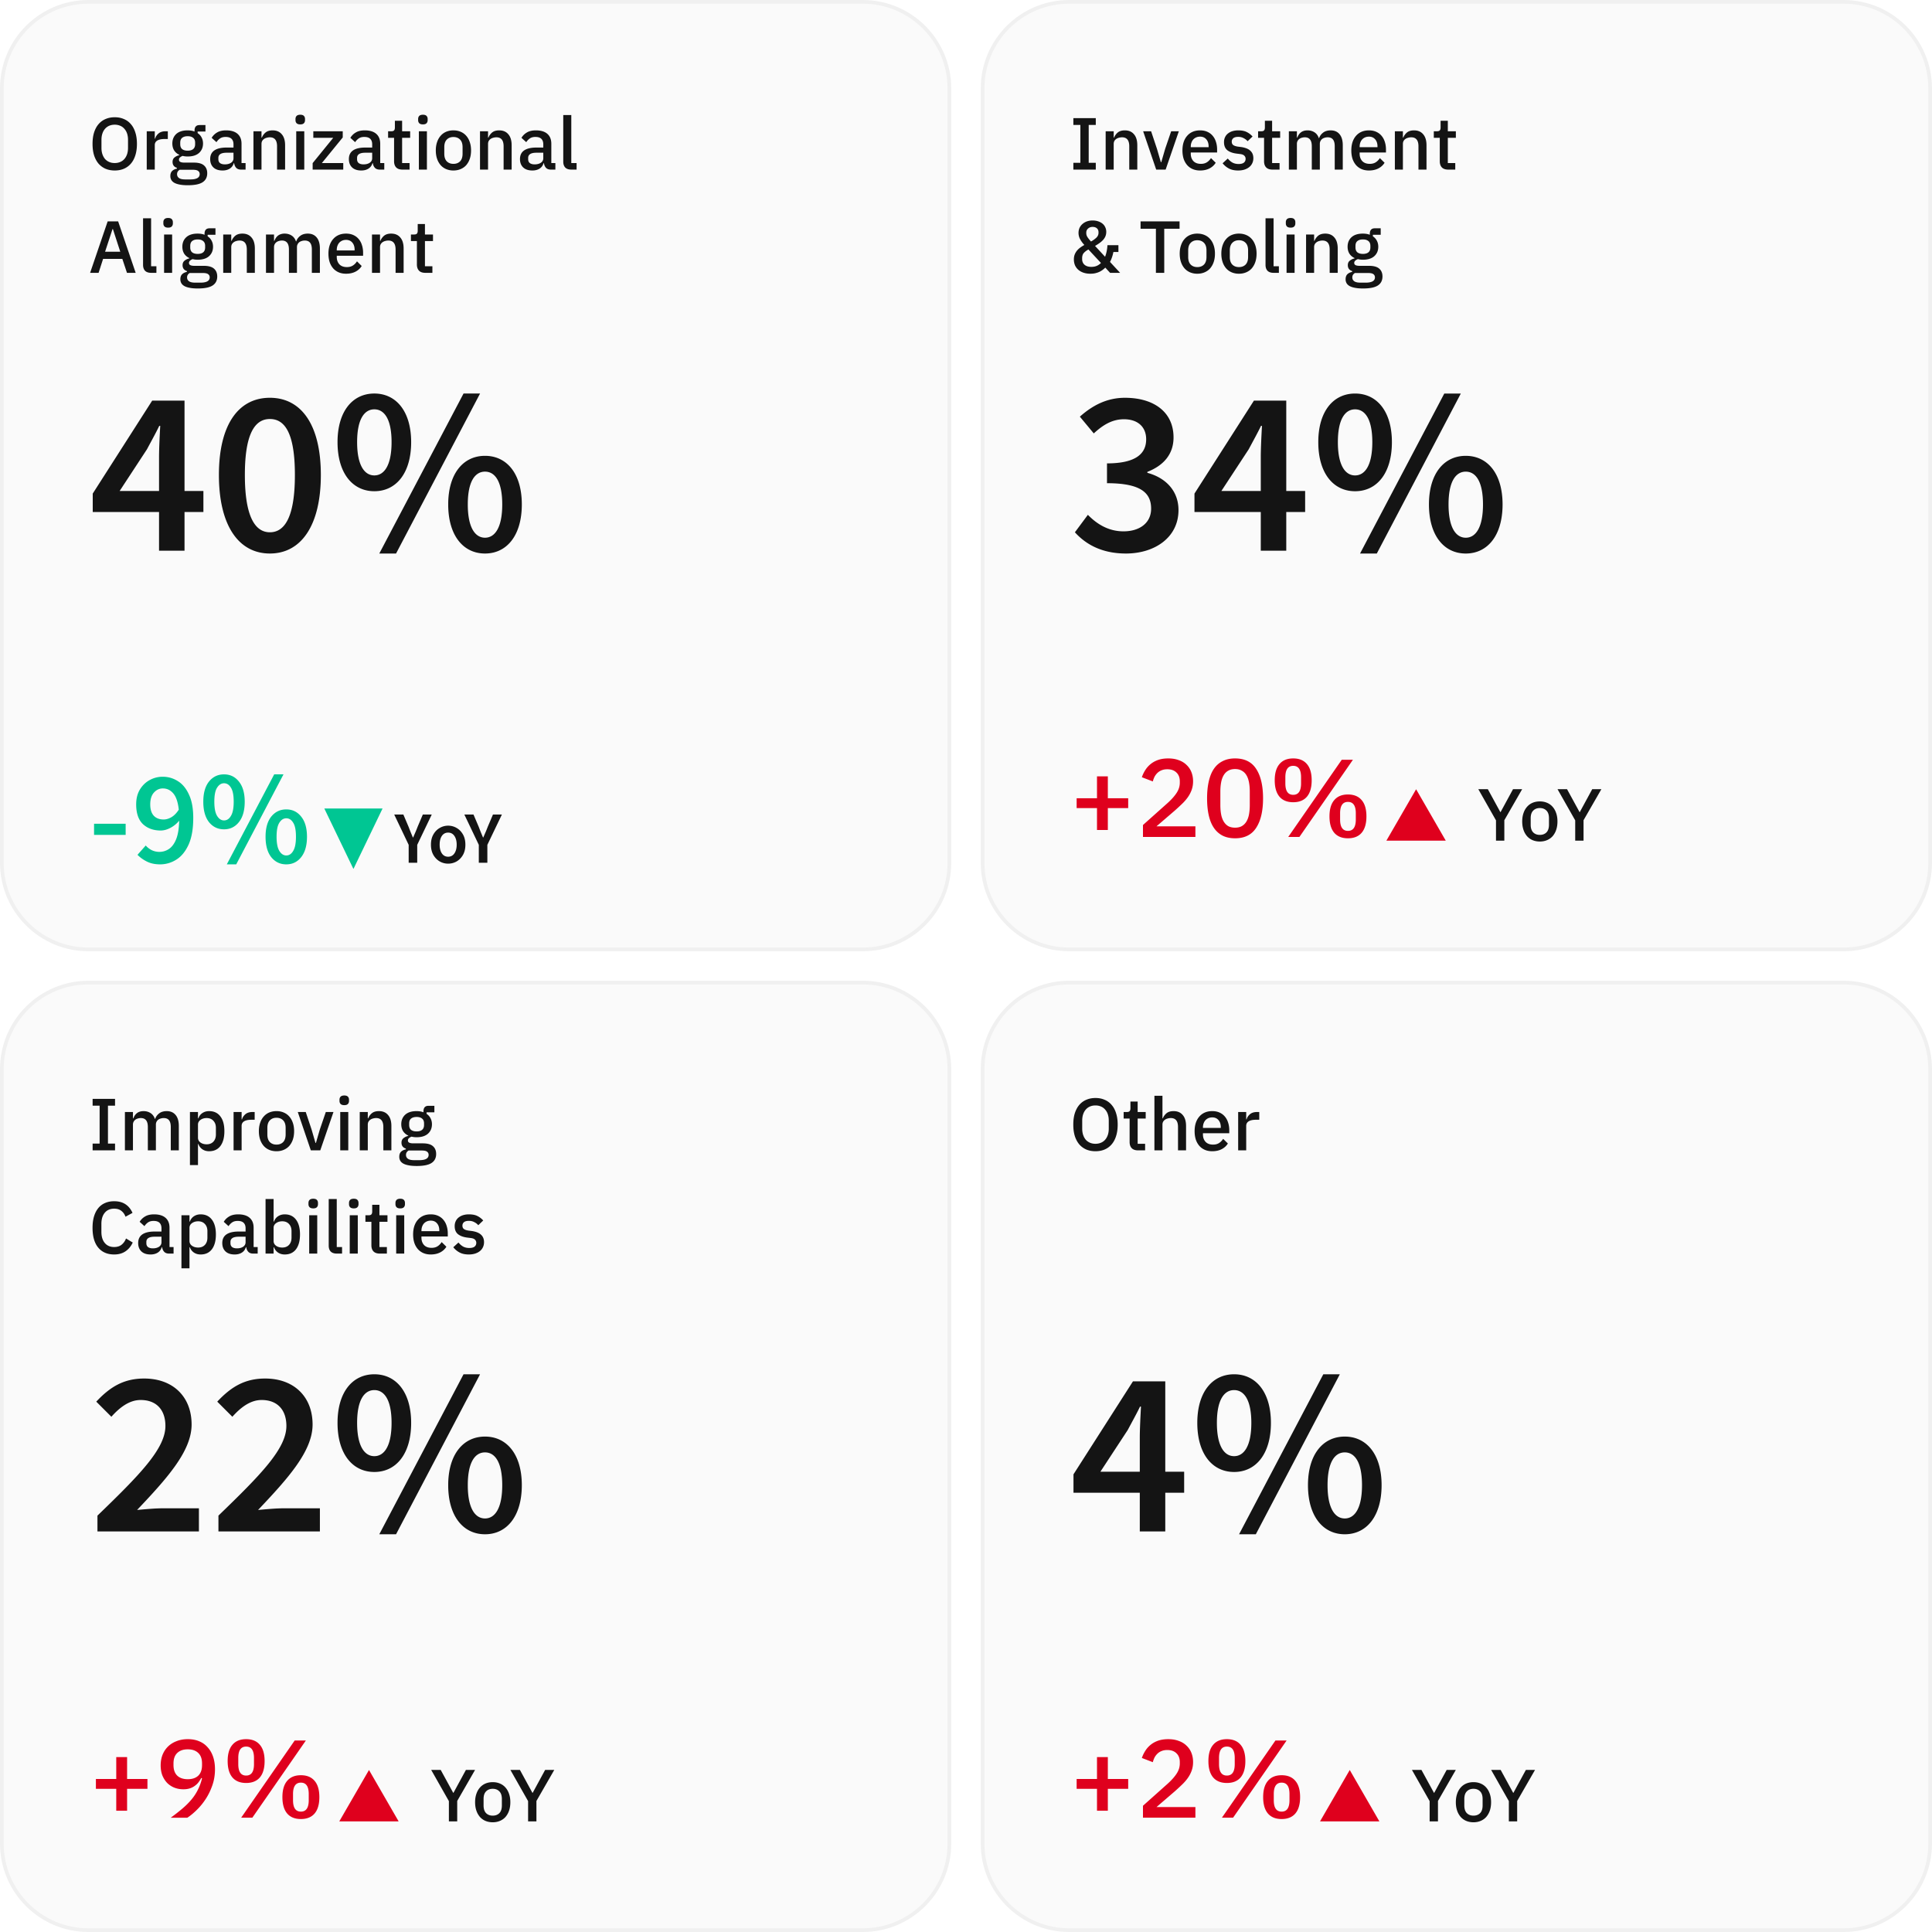 <svg xmlns="http://www.w3.org/2000/svg" width="524" height="524" fill="none"><path fill="#000" fill-opacity=".02" d="M0 24C0 10.745 10.745 0 24 0h210c13.255 0 24 10.745 24 24v210c0 13.255-10.745 24-24 24H24c-13.255 0-24-10.745-24-24z"/><path stroke="#000" stroke-opacity=".04" d="M24 .5h210c12.979 0 23.5 10.521 23.5 23.5v210c0 12.979-10.521 23.5-23.5 23.5H24C11.021 257.5.5 246.979.5 234V24C.5 11.021 11.021.5 24 .5Z"/><path fill="#000" fill-opacity=".92" d="M31.12 46.24q-1.36 0-2.48-.46a5.4 5.4 0 0 1-1.9-1.38q-.78-.92-1.22-2.26-.42-1.36-.42-3.12t.42-3.1q.44-1.36 1.22-2.26a5.1 5.1 0 0 1 1.9-1.38q1.12-.48 2.48-.48t2.46.48q1.12.46 1.9 1.38.8.9 1.22 2.26.44 1.34.44 3.1t-.44 3.12q-.42 1.34-1.22 2.26-.78.9-1.9 1.38-1.1.46-2.46.46m0-2.02q.8 0 1.46-.28a3.04 3.04 0 0 0 1.14-.8q.48-.54.74-1.3t.26-1.72v-2.2q0-.96-.26-1.72a3.55 3.55 0 0 0-.74-1.28 2.95 2.95 0 0 0-1.14-.82 3.7 3.7 0 0 0-1.46-.28q-.82 0-1.48.28t-1.14.82a3.7 3.7 0 0 0-.72 1.28q-.26.76-.26 1.72v2.2q0 .96.26 1.72t.72 1.3q.48.52 1.14.8t1.48.28M39.798 46V35.6h2.18v2h.1q.22-.8.92-1.4t1.94-.6h.58v2.1h-.86q-1.3 0-2 .42-.68.42-.68 1.24V46zm16.405.98q0 1.62-1.24 2.44t-4.04.82q-1.28 0-2.18-.18-.88-.16-1.46-.48-.56-.32-.82-.78a2.1 2.1 0 0 1-.26-1.06q0-.86.46-1.34.48-.48 1.32-.66v-.22q-1.18-.38-1.18-1.6 0-.8.54-1.22.54-.44 1.3-.62V42q-.92-.44-1.42-1.22-.48-.8-.48-1.86 0-1.6 1.06-2.58 1.08-.98 3.08-.98 1.1 0 1.88.32v-.28q0-.7.32-1.08.34-.4 1.04-.4h1.6v1.76h-2.12v.42q.7.46 1.08 1.2.38.72.38 1.62 0 1.58-1.08 2.56-1.08.96-3.08.96-.76 0-1.36-.16-.4.14-.7.4-.3.24-.3.64 0 .42.38.6.381.18 1.08.18h2.56q1.92 0 2.78.78.86.76.86 2.1m-2.04.24q0-.54-.42-.86-.4-.32-1.48-.32h-3.52q-.72.42-.72 1.2 0 .64.5 1.02.52.4 1.74.4h1.36q2.54 0 2.54-1.44m-3.26-6.36q.96 0 1.48-.42.54-.44.54-1.34v-.4q0-.9-.54-1.32-.52-.44-1.48-.44t-1.5.44q-.52.42-.52 1.32v.4q0 .9.52 1.34.54.42 1.5.42M65.387 46q-.86 0-1.32-.48-.46-.5-.56-1.26h-.1q-.3.98-1.1 1.48t-1.94.5q-1.62 0-2.5-.84-.86-.84-.86-2.26 0-1.56 1.12-2.34 1.14-.78 3.32-.78h1.88v-.88q0-.96-.52-1.48t-1.62-.52q-.92 0-1.5.4a3.6 3.6 0 0 0-.98 1.02l-1.3-1.18a4.1 4.1 0 0 1 1.46-1.44q.94-.58 2.46-.58 2.02 0 3.1.94t1.08 2.7v5.22h1.1V46zm-4.4-1.42q1.02 0 1.68-.44.66-.46.66-1.22v-1.5h-1.84q-2.26 0-2.26 1.4v.36q0 .7.46 1.06.48.34 1.3.34M68.744 46V35.6h2.18v1.72h.1a3.47 3.47 0 0 1 1.02-1.4q.7-.56 1.9-.56 1.6 0 2.48 1.06.9 1.04.9 2.98V46h-2.18v-6.32q0-2.44-1.96-2.44-.42 0-.84.12a2.2 2.2 0 0 0-.72.32 1.74 1.74 0 0 0-.52.56q-.18.34-.18.8V46zm12.701-12.26q-.68 0-1-.32-.3-.32-.3-.82v-.34q0-.5.3-.82.32-.32 1-.32t.98.32.3.82v.34q0 .5-.3.82t-.98.32m-1.1 1.86h2.18V46h-2.18zM84.798 46v-1.76l5.58-6.86h-5.4V35.6h7.98v1.68l-5.66 6.94h5.8V46zm18.206 0q-.86 0-1.32-.48-.46-.5-.56-1.26h-.1q-.3.98-1.1 1.48t-1.94.5q-1.62 0-2.5-.84-.86-.84-.86-2.26 0-1.56 1.12-2.34 1.14-.78 3.32-.78h1.88v-.88q0-.96-.52-1.48-.519-.52-1.62-.52-.92 0-1.5.4a3.6 3.6 0 0 0-.98 1.02l-1.3-1.18a4.1 4.1 0 0 1 1.46-1.44q.94-.58 2.46-.58 2.02 0 3.1.94t1.08 2.7v5.22h1.1V46zm-4.4-1.42q1.02 0 1.68-.44.66-.46.66-1.22v-1.5h-1.84q-2.26 0-2.26 1.4v.36q0 .7.46 1.06.48.34 1.3.34M109.182 46q-1.14 0-1.72-.58-.58-.6-.58-1.68v-6.36h-1.62V35.6h.88q.54 0 .74-.24.22-.24.22-.78v-1.82h1.96v2.84h2.18v1.78h-2.18v6.84h2.02V46zm5.525-12.26q-.68 0-1-.32-.3-.32-.3-.82v-.34q0-.5.3-.82.32-.32 1-.32t.98.32.3.82v.34q0 .5-.3.82t-.98.32m-1.1 1.86h2.18V46h-2.18zm9.373 10.64a5 5 0 0 1-1.98-.38 4.2 4.2 0 0 1-1.5-1.08 5.2 5.2 0 0 1-.96-1.72q-.34-1.02-.34-2.26t.34-2.24q.34-1.02.96-1.72a4.1 4.1 0 0 1 1.5-1.1 5 5 0 0 1 1.98-.38q1.08 0 1.96.38.9.38 1.52 1.1.62.7.96 1.72.34 1 .34 2.24t-.34 2.26a5.2 5.2 0 0 1-.96 1.72q-.62.7-1.52 1.08-.88.38-1.96.38m0-1.8q1.12 0 1.8-.68.68-.7.68-2.08v-1.76q0-1.38-.68-2.06-.68-.7-1.8-.7t-1.8.7q-.68.68-.68 2.06v1.76q0 1.38.68 2.08.68.68 1.8.68m7.209 1.56V35.6h2.18v1.72h.1a3.5 3.5 0 0 1 1.02-1.4q.7-.56 1.9-.56 1.6 0 2.48 1.06.9 1.04.9 2.98V46h-2.18v-6.32q0-2.44-1.96-2.44-.42 0-.84.12a2.2 2.2 0 0 0-.72.32 1.74 1.74 0 0 0-.52.56q-.18.34-.18.8V46zm19.221 0q-.86 0-1.32-.48-.46-.5-.56-1.26h-.1q-.3.98-1.1 1.48t-1.94.5q-1.62 0-2.5-.84-.86-.84-.86-2.26 0-1.56 1.12-2.34 1.14-.78 3.32-.78h1.88v-.88q0-.96-.52-1.48-.519-.52-1.62-.52-.92 0-1.5.4a3.6 3.6 0 0 0-.98 1.02l-1.3-1.18a4.1 4.1 0 0 1 1.46-1.44q.94-.58 2.46-.58 2.02 0 3.1.94t1.08 2.7v5.22h1.1V46zm-4.4-1.42q1.02 0 1.68-.44.66-.46.66-1.22v-1.5h-1.84q-2.26 0-2.26 1.4v.36q0 .7.46 1.06.48.34 1.3.34m9.977 1.42q-1.12 0-1.68-.56-.54-.58-.54-1.6V31.2h2.18v13.02h1.44V46zM34.44 74l-1.26-3.78h-5.22L26.74 74h-2.3l4.76-13.96h2.84L36.8 74zm-3.82-11.88h-.1l-2.02 6.16h4.12zM41.022 74q-1.119 0-1.68-.56-.54-.58-.54-1.6V59.2h2.18v13.02h1.44V74zm4.583-12.26q-.68 0-1-.32-.3-.32-.3-.82v-.34q0-.5.3-.82.32-.32 1-.32t.98.32.3.82v.34q0 .5-.3.82t-.98.32m-1.1 1.86h2.18V74h-2.18zm14.413 11.38q0 1.62-1.24 2.44t-4.04.82q-1.28 0-2.18-.18-.88-.16-1.46-.48-.56-.32-.82-.78a2.1 2.1 0 0 1-.26-1.06q0-.86.46-1.34.48-.48 1.32-.66v-.22q-1.18-.38-1.18-1.6 0-.8.54-1.22.54-.44 1.3-.62V70q-.92-.44-1.42-1.22-.48-.8-.48-1.86 0-1.6 1.06-2.58 1.08-.98 3.08-.98 1.1 0 1.88.32v-.28q0-.7.32-1.08.34-.4 1.04-.4h1.6v1.76h-2.12v.42a3.1 3.1 0 0 1 1.08 1.2q.38.72.38 1.62 0 1.58-1.08 2.56-1.08.96-3.08.96-.76 0-1.36-.16-.4.14-.7.4-.3.24-.3.64 0 .42.38.6.381.18 1.08.18h2.56q1.92 0 2.78.78.86.76.86 2.1m-2.04.24q0-.54-.42-.86-.4-.32-1.48-.32h-3.52q-.72.42-.72 1.2 0 .64.5 1.02.52.4 1.74.4h1.36q2.54 0 2.54-1.44m-3.26-6.36q.96 0 1.48-.42.54-.44.54-1.34v-.4q0-.9-.54-1.32-.52-.44-1.48-.44t-1.5.44q-.52.42-.52 1.32v.4q0 .9.52 1.34.54.42 1.5.42M60.54 74V63.6h2.18v1.72h.1a3.47 3.47 0 0 1 1.02-1.4q.7-.56 1.9-.56 1.6 0 2.48 1.06.9 1.04.9 2.98V74h-2.18v-6.32q0-2.44-1.96-2.44-.42 0-.84.12a2.2 2.2 0 0 0-.72.32 1.74 1.74 0 0 0-.52.56q-.18.34-.18.8V74zm11.602 0V63.6h2.18v1.72h.1q.16-.4.38-.76.24-.36.56-.62a2.3 2.3 0 0 1 .78-.42 3.2 3.2 0 0 1 1.06-.16q1.06 0 1.88.52t1.2 1.6h.06q.28-.88 1.08-1.5t2.06-.62q1.56 0 2.42 1.06.86 1.04.86 2.98V74h-2.18v-6.34q0-1.2-.46-1.8-.46-.62-1.46-.62-.42 0-.8.12-.38.1-.68.32a1.7 1.7 0 0 0-.46.56q-.18.34-.18.78V74h-2.18v-6.34q0-2.42-1.9-2.42-.4 0-.8.12-.38.1-.68.32t-.48.56-.18.78V74zm21.717.24q-1.12 0-2-.38a4.2 4.2 0 0 1-1.5-1.08 5.1 5.1 0 0 1-.96-1.72q-.32-1.02-.32-2.26t.32-2.24q.339-1.02.96-1.72.62-.72 1.5-1.1t2-.38q1.14 0 2 .4.88.4 1.46 1.12.58.7.86 1.64.3.94.3 2.02v.82h-7.14v.34q0 1.2.7 1.98.72.76 2.04.76.96 0 1.62-.42t1.12-1.14l1.28 1.26q-.58.96-1.68 1.54-1.1.56-2.56.56m0-9.18q-.56 0-1.04.2-.46.2-.8.56-.32.36-.5.86t-.18 1.1v.14h4.84v-.2q0-1.2-.62-1.92-.62-.74-1.7-.74m7.033 8.94V63.6h2.18v1.72h.1a3.5 3.5 0 0 1 1.02-1.4q.7-.56 1.9-.56 1.6 0 2.48 1.06.9 1.04.9 2.98V74h-2.18v-6.32q0-2.44-1.96-2.44-.42 0-.84.12a2.2 2.2 0 0 0-.72.32 1.74 1.74 0 0 0-.52.56q-.18.34-.18.8V74zm14.482 0q-1.14 0-1.72-.58-.58-.6-.58-1.68v-6.36h-1.62V63.6h.88q.54 0 .74-.24.22-.24.22-.78v-1.82h1.96v2.84h2.18v1.78h-2.18v6.84h2.02V74zM32.448 133.166h10.688v-9.216c0-2.368.192-6.08.32-8.448H43.2c-1.024 2.112-2.176 4.16-3.328 6.336zm10.688 16.192v-10.496H25.152v-4.992l16.128-25.216h8.768v24.512h5.12v5.696h-5.12v10.496zm30.06.768c-8.447 0-13.823-7.552-13.823-21.312s5.376-20.928 13.824-20.928c8.447 0 13.823 7.232 13.823 20.928 0 13.76-5.376 21.312-13.823 21.312m0-5.76c3.969 0 6.785-4.032 6.785-15.552s-2.816-15.168-6.784-15.168c-3.904 0-6.785 3.648-6.785 15.168s2.88 15.552 6.784 15.552m28.333-11.136c-5.888 0-9.984-4.864-9.984-13.312 0-8.384 4.096-13.184 9.984-13.184s9.984 4.8 9.984 13.184c0 8.448-4.096 13.312-9.984 13.312m0-4.288c2.688 0 4.672-2.752 4.672-9.024s-1.984-8.896-4.672-8.896-4.672 2.624-4.672 8.896 1.984 9.024 4.672 9.024m1.344 21.184 22.848-43.392h4.48l-22.784 43.392zm28.672 0c-5.888 0-9.984-4.864-9.984-13.312 0-8.384 4.096-13.184 9.984-13.184s9.984 4.8 9.984 13.184c0 8.448-4.096 13.312-9.984 13.312m0-4.288c2.688 0 4.672-2.752 4.672-9.024s-1.984-8.896-4.672-8.896-4.672 2.624-4.672 8.896 1.984 9.024 4.672 9.024"/><path fill="#00C693" d="M25.512 226.44v-3.024h8.568v3.024zm15.238-8.28q0 2.016.936 3.06.972 1.044 2.7 1.044 1.008 0 2.088-.612 1.116-.648 2.016-2.052-.324-3.024-1.476-4.392t-2.844-1.368q-1.404 0-2.412 1.116t-1.008 3.204m2.664 16.272q-2.052 0-3.564-.756t-2.556-1.836l2.232-2.52a5.3 5.3 0 0 0 1.62 1.26 4.8 4.8 0 0 0 2.052.468q1.44 0 2.628-.792t1.944-2.628q.756-1.872.828-5.04a7.7 7.7 0 0 1-2.376 1.944q-1.368.72-2.628.72-2.952 0-4.824-1.728-1.836-1.764-1.836-5.364 0-2.304.972-3.96 1.008-1.692 2.628-2.592a7.2 7.2 0 0 1 3.6-.936q2.232 0 4.104 1.188 1.908 1.188 3.024 3.672 1.152 2.448 1.152 6.3 0 4.428-1.26 7.236-1.26 2.772-3.312 4.068t-4.428 1.296m17.34-9.504q-2.483 0-4.067-1.944-1.548-1.98-1.548-5.544 0-3.528 1.548-5.472 1.584-1.944 4.068-1.944t4.032 1.944q1.584 1.944 1.584 5.472 0 3.564-1.584 5.544-1.548 1.944-4.032 1.944m0-2.412q1.153 0 1.873-1.224.756-1.224.756-3.852 0-2.664-.756-3.816-.72-1.188-1.872-1.188-1.116 0-1.872 1.188-.756 1.152-.756 3.816 0 2.628.756 3.852t1.872 1.224m.757 11.916 12.852-24.408h2.52l-12.816 24.408zm16.128 0q-2.484 0-4.068-1.944-1.548-1.98-1.548-5.544 0-3.528 1.548-5.472 1.584-1.944 4.068-1.944t4.032 1.944q1.584 1.944 1.584 5.472 0 3.564-1.584 5.544-1.548 1.944-4.032 1.944m0-2.412q1.152 0 1.872-1.224.756-1.224.756-3.852 0-2.664-.756-3.816-.72-1.188-1.872-1.188-1.116 0-1.872 1.188-.756 1.152-.756 3.816 0 2.628.756 3.852t1.872 1.224M103.74 219.28v.04L95.9 235.6h-.08l-7.84-16.28v-.04z"/><path fill="#000" fill-opacity=".92" d="M110.84 234v-4.86l-3.92-8.22h2.48l1.42 3.34q.28.74.56 1.44.28.68.6 1.44h.08q.32-.76.62-1.44.3-.7.58-1.44l1.42-3.34h2.42l-3.94 8.22V234zm10.703.24a4.55 4.55 0 0 1-2.28-.6q-1.06-.62-1.72-1.76-.66-1.16-.66-2.78 0-1.64.66-2.78.66-1.16 1.72-1.76a4.44 4.44 0 0 1 2.28-.62q1.24 0 2.3.62 1.06.6 1.72 1.76.66 1.14.66 2.78 0 1.62-.66 2.78-.66 1.14-1.72 1.76-1.06.6-2.3.6m0-1.88q1.08 0 1.7-.9t.62-2.36q0-1.48-.62-2.38t-1.7-.9-1.7.9q-.6.9-.6 2.38 0 1.46.6 2.36.62.9 1.7.9m8.32 1.64v-4.86l-3.92-8.22h2.48l1.42 3.34q.28.74.56 1.44.28.68.6 1.44h.08q.32-.76.62-1.44.3-.7.58-1.44l1.42-3.34h2.42l-3.94 8.22V234z"/><path fill="#000" fill-opacity=".02" d="M266 24c0-13.255 10.745-24 24-24h210c13.255 0 24 10.745 24 24v210c0 13.255-10.745 24-24 24H290c-13.255 0-24-10.745-24-24z"/><path stroke="#000" stroke-opacity=".04" d="M290 .5h210c12.979 0 23.5 10.521 23.5 23.5v210c0 12.979-10.521 23.5-23.5 23.5H290c-12.979 0-23.5-10.521-23.5-23.5V24C266.5 11.021 277.021.5 290 .5Z"/><path fill="#000" fill-opacity=".92" d="M291.12 46v-1.84h1.9V33.88h-1.9v-1.84h6.08v1.84h-1.92v10.28h1.92V46zm8.76 0V35.6h2.18v1.72h.1a3.5 3.5 0 0 1 1.02-1.4q.7-.56 1.9-.56 1.6 0 2.48 1.06.9 1.04.9 2.98V46h-2.18v-6.32q0-2.44-1.96-2.44-.42 0-.84.12a2.2 2.2 0 0 0-.72.32 1.75 1.75 0 0 0-.52.56q-.18.34-.18.8V46zm13.706 0-3.54-10.4h2.16l1.58 4.74 1.06 3.64h.12l1.06-3.64 1.62-4.74h2.08l-3.58 10.4zm11.898.24q-1.12 0-2-.38a4.2 4.2 0 0 1-1.5-1.08 5.1 5.1 0 0 1-.96-1.72q-.32-1.02-.32-2.26t.32-2.24q.339-1.02.96-1.72a4.1 4.1 0 0 1 1.5-1.1q.88-.38 2-.38 1.14 0 2 .4.88.4 1.46 1.12.58.7.86 1.64.3.94.3 2.02v.82h-7.14v.34q0 1.2.7 1.98.72.76 2.04.76.96 0 1.62-.42t1.12-1.14l1.28 1.26q-.58.96-1.68 1.54-1.1.56-2.56.56m0-9.18q-.56 0-1.04.2a2.4 2.4 0 0 0-.8.56q-.32.36-.5.86t-.18 1.1v.14h4.84v-.2q0-1.2-.62-1.92-.62-.74-1.7-.74m10.333 9.18q-1.48 0-2.48-.52a5.4 5.4 0 0 1-1.74-1.44l1.4-1.28q.58.7 1.28 1.1.72.38 1.66.38.96 0 1.42-.36.48-.38.48-1.04a1.14 1.14 0 0 0-.34-.84q-.32-.36-1.14-.46l-.96-.12q-1.6-.2-2.52-.92-.9-.74-.9-2.18 0-.76.28-1.34.28-.6.78-1a3.7 3.7 0 0 1 1.22-.64 5.4 5.4 0 0 1 1.58-.22q1.4 0 2.28.44.9.44 1.6 1.22l-1.34 1.28a3.4 3.4 0 0 0-1.06-.82q-.64-.36-1.48-.36-.9 0-1.34.36-.42.36-.42.94 0 .6.38.9t1.22.44l.96.12q1.72.26 2.5 1.02.8.74.8 2 0 .76-.3 1.38-.28.6-.82 1.04t-1.3.68-1.7.24m9.326-.24q-1.14 0-1.72-.58-.58-.6-.58-1.68v-6.36h-1.62V35.6h.88q.54 0 .74-.24.22-.24.22-.78v-1.82h1.96v2.84h2.18v1.78h-2.18v6.84h2.02V46zm4.425 0V35.6h2.18v1.72h.1a5 5 0 0 1 .38-.76q.24-.36.56-.62.339-.28.78-.42.46-.16 1.06-.16 1.06 0 1.88.52t1.2 1.6h.06q.279-.88 1.08-1.5.8-.62 2.06-.62 1.56 0 2.42 1.06.86 1.04.86 2.98V46h-2.18v-6.34q0-1.2-.46-1.8-.46-.62-1.46-.62-.42 0-.8.12-.38.1-.68.32-.28.22-.46.56t-.18.78V46h-2.18v-6.34q0-2.42-1.9-2.42-.4 0-.8.12-.38.1-.68.32t-.48.56-.18.78V46zm21.717.24q-1.12 0-2-.38a4.2 4.2 0 0 1-1.5-1.08 5.1 5.1 0 0 1-.96-1.72q-.32-1.02-.32-2.26t.32-2.24q.339-1.02.96-1.72a4.1 4.1 0 0 1 1.5-1.1q.88-.38 2-.38 1.14 0 2 .4.88.4 1.46 1.12.58.7.86 1.64.3.94.3 2.02v.82h-7.14v.34q0 1.2.7 1.98.72.76 2.04.76.96 0 1.62-.42t1.12-1.14l1.28 1.26q-.58.96-1.68 1.54-1.1.56-2.56.56m0-9.18q-.56 0-1.04.2a2.4 2.4 0 0 0-.8.56q-.32.36-.5.86t-.18 1.1v.14h4.84v-.2q0-1.2-.62-1.92-.62-.74-1.7-.74m7.033 8.94V35.6h2.18v1.72h.1a3.45 3.45 0 0 1 1.02-1.4q.7-.56 1.9-.56 1.6 0 2.48 1.06.9 1.04.9 2.98V46h-2.18v-6.32q0-2.44-1.96-2.44-.42 0-.84.12a2.2 2.2 0 0 0-.72.32 1.7 1.7 0 0 0-.52.56q-.18.34-.18.8V46zm14.481 0q-1.14 0-1.72-.58-.58-.6-.58-1.68v-6.36h-1.62V35.6h.88q.54 0 .74-.24.22-.24.22-.78v-1.82h1.96v2.84h2.18v1.78h-2.18v6.84h2.02V46zM299.78 72.58a7 7 0 0 1-.64.56q-.36.28-.86.54-.48.24-1.12.4-.62.16-1.42.16-1.08 0-1.92-.3a4.2 4.2 0 0 1-1.42-.82 3.6 3.6 0 0 1-.86-1.22 4.2 4.2 0 0 1-.28-1.54q0-.74.22-1.32.24-.6.62-1.06a5 5 0 0 1 .9-.84q.52-.38 1.1-.7a7.7 7.7 0 0 1-1.12-1.52 3.54 3.54 0 0 1-.46-1.76q0-.7.26-1.32.28-.62.78-1.06a3.6 3.6 0 0 1 1.2-.72 4.6 4.6 0 0 1 1.58-.26q.8 0 1.48.22t1.18.62.76.98q.28.56.28 1.26 0 .68-.24 1.24-.24.54-.66 1-.42.44-.98.84-.54.38-1.16.74l2.72 2.94q.28-.72.44-1.52t.2-1.62h2.98v1.84h-1.36q-.3 1.52-.92 2.7L303.8 74h-2.72zm-3.44-11.04q-.72 0-1.22.44-.5.42-.5 1.12v.16q0 .52.32 1.04.34.52.96 1.2a7 7 0 0 0 1.44-1.02q.6-.58.6-1.32V63q0-.7-.44-1.08t-1.16-.38M296 72.38q.84 0 1.48-.28t1.12-.78l-3.4-3.66q-.76.42-1.24.94-.46.52-.46 1.42v.26q0 .96.66 1.54.66.56 1.84.56m19.767-10.34V74h-2.26V62.04h-4.16v-2h10.58v2zm8.975 12.2a5 5 0 0 1-1.98-.38 4.2 4.2 0 0 1-1.5-1.08 5.1 5.1 0 0 1-.96-1.72q-.34-1.02-.34-2.26t.34-2.24q.339-1.02.96-1.72a4.1 4.1 0 0 1 1.5-1.1 5 5 0 0 1 1.98-.38q1.08 0 1.96.38.9.38 1.52 1.1.62.7.96 1.72.34 1 .34 2.24t-.34 2.26a5.2 5.2 0 0 1-.96 1.72q-.62.7-1.52 1.08-.88.38-1.96.38m0-1.8q1.119 0 1.8-.68.68-.7.68-2.08v-1.76q0-1.38-.68-2.06-.681-.7-1.8-.7-1.12 0-1.8.7-.68.68-.68 2.06v1.76q0 1.38.68 2.08.68.68 1.8.68m11.289 1.8a5 5 0 0 1-1.98-.38 4.2 4.2 0 0 1-1.5-1.08 5.1 5.1 0 0 1-.96-1.72q-.34-1.02-.34-2.26t.34-2.24q.339-1.02.96-1.72a4.1 4.1 0 0 1 1.5-1.1 5 5 0 0 1 1.98-.38q1.08 0 1.96.38.9.38 1.52 1.1.62.7.96 1.72.34 1 .34 2.24t-.34 2.26a5.2 5.2 0 0 1-.96 1.72q-.62.7-1.52 1.08-.88.38-1.96.38m0-1.8q1.119 0 1.8-.68.68-.7.68-2.08v-1.76q0-1.38-.68-2.06-.681-.7-1.8-.7-1.12 0-1.8.7-.68.68-.68 2.06v1.76q0 1.38.68 2.08.68.68 1.8.68M345.46 74q-1.12 0-1.68-.56-.54-.58-.54-1.6V59.2h2.18v13.02h1.44V74zm4.583-12.26q-.68 0-1-.32-.3-.32-.3-.82v-.34q0-.5.3-.82.32-.32 1-.32t.98.32.3.82v.34q0 .5-.3.82t-.98.32m-1.1 1.86h2.18V74h-2.18zm5.293 10.4V63.6h2.18v1.72h.1a3.45 3.45 0 0 1 1.02-1.4q.7-.56 1.9-.56 1.6 0 2.48 1.06.9 1.04.9 2.98V74h-2.18v-6.32q0-2.44-1.96-2.44-.42 0-.84.12a2.2 2.2 0 0 0-.72.32 1.7 1.7 0 0 0-.52.56q-.18.34-.18.8V74zm20.721.98q0 1.62-1.24 2.44t-4.04.82q-1.28 0-2.18-.18-.88-.16-1.46-.48-.56-.32-.82-.78a2.1 2.1 0 0 1-.26-1.06q0-.86.46-1.34.48-.48 1.32-.66v-.22q-1.18-.38-1.18-1.6 0-.8.54-1.22.54-.44 1.3-.62V70q-.92-.44-1.42-1.22-.48-.8-.48-1.86 0-1.6 1.06-2.58 1.08-.98 3.08-.98 1.1 0 1.88.32v-.28q0-.7.32-1.08.34-.4 1.04-.4h1.6v1.76h-2.12v.42q.7.46 1.08 1.2.38.72.38 1.62 0 1.58-1.08 2.56-1.08.96-3.08.96a5.3 5.3 0 0 1-1.36-.16q-.4.14-.7.4-.3.24-.3.64 0 .42.38.6.381.18 1.08.18h2.56q1.92 0 2.78.78.86.76.86 2.1m-2.04.24q0-.54-.42-.86-.4-.32-1.48-.32h-3.52q-.72.42-.72 1.2 0 .64.5 1.02.52.4 1.74.4h1.36q2.54 0 2.54-1.44m-3.26-6.36q.96 0 1.48-.42.54-.44.54-1.34v-.4q0-.9-.54-1.32-.52-.44-1.48-.44t-1.5.44q-.52.42-.52 1.32v.4q0 .9.52 1.34.54.42 1.5.42M305.36 150.126c-6.592 0-10.944-2.56-13.824-5.76l3.52-4.736c2.432 2.496 5.568 4.48 9.664 4.48 4.416 0 7.488-2.304 7.488-6.144 0-4.224-2.688-6.912-11.968-6.912v-5.376c8 0 10.624-2.752 10.624-6.528 0-3.392-2.304-5.44-6.016-5.44-3.2 0-5.696 1.536-8.192 3.84l-3.776-4.544c3.456-3.072 7.36-5.12 12.224-5.12 7.808 0 13.184 3.84 13.184 10.752 0 4.544-2.688 7.616-7.104 9.344v.256c4.8 1.28 8.448 4.736 8.448 10.112 0 7.424-6.464 11.776-14.272 11.776m25.9-16.96h10.689v-9.216c0-2.368.192-6.08.32-8.448h-.256c-1.024 2.112-2.176 4.16-3.328 6.336zm10.689 16.192v-10.496h-17.984v-4.992l16.128-25.216h8.768v24.512h5.12v5.696h-5.12v10.496zm25.58-16.128c-5.888 0-9.984-4.864-9.984-13.312 0-8.384 4.096-13.184 9.984-13.184s9.984 4.8 9.984 13.184c0 8.448-4.096 13.312-9.984 13.312m0-4.288c2.688 0 4.672-2.752 4.672-9.024s-1.984-8.896-4.672-8.896-4.672 2.624-4.672 8.896 1.984 9.024 4.672 9.024m1.344 21.184 22.848-43.392h4.48l-22.784 43.392zm28.672 0c-5.888 0-9.984-4.864-9.984-13.312 0-8.384 4.096-13.184 9.984-13.184s9.984 4.8 9.984 13.184c0 8.448-4.096 13.312-9.984 13.312m0-4.288c2.688 0 4.672-2.752 4.672-9.024s-1.984-8.896-4.672-8.896-4.672 2.624-4.672 8.896 1.984 9.024 4.672 9.024"/><path fill="#DF001D" d="M297.53 225.11v-5.94h-5.52v-2.67h5.52v-5.94h2.94v5.94h5.52v2.67h-5.52v5.94zm26.688 1.89h-14.22v-3.24l6.69-5.97q1.59-1.44 2.43-2.73.87-1.32.87-2.76v-.39q0-1.53-.93-2.4-.9-.87-2.46-.87-.87 0-1.53.27-.63.24-1.11.69t-.81 1.05q-.3.6-.48 1.29l-2.97-1.14q.33-.99.9-1.89.57-.93 1.44-1.65t2.04-1.14q1.2-.42 2.79-.42t2.85.48q1.26.45 2.1 1.29a5.3 5.3 0 0 1 1.32 1.95q.45 1.14.45 2.49 0 1.26-.39 2.34t-1.08 2.04-1.62 1.83q-.9.87-1.92 1.77l-4.92 4.23h10.56zm10.759.36q-1.95 0-3.39-.72-1.44-.75-2.37-2.13t-1.38-3.39-.45-4.59q0-2.55.45-4.56.45-2.04 1.38-3.42t2.37-2.1q1.44-.75 3.39-.75 3.9 0 5.73 2.85 1.86 2.85 1.86 7.98t-1.86 7.98q-1.83 2.85-5.73 2.85m0-2.88q1.08 0 1.83-.42.78-.45 1.26-1.26t.69-1.92q.21-1.14.21-2.52v-3.66q0-1.38-.21-2.49-.21-1.14-.69-1.95t-1.26-1.23q-.75-.45-1.83-.45t-1.86.45q-.75.42-1.23 1.23t-.69 1.95q-.21 1.11-.21 2.49v3.66q0 1.38.21 2.52.21 1.11.69 1.92t1.23 1.26q.78.42 1.86.42m14.418 2.52 14.52-20.94h3.03L352.425 227zm1.35-9.42q-2.43 0-3.72-1.5-1.29-1.53-1.29-4.44t1.29-4.41q1.29-1.53 3.72-1.53t3.72 1.53q1.29 1.5 1.29 4.41t-1.29 4.44q-1.29 1.5-3.72 1.5m0-2.01q2.13 0 2.13-3.09v-1.68q0-3.09-2.13-3.09t-2.13 3.09v1.68q0 3.09 2.13 3.09m14.85 11.79q-2.43 0-3.72-1.5-1.29-1.53-1.29-4.44t1.29-4.41q1.29-1.53 3.72-1.53t3.72 1.53q1.29 1.5 1.29 4.41t-1.29 4.44q-1.29 1.5-3.72 1.5m0-2.01q2.13 0 2.13-3.09v-1.68q0-3.09-2.13-3.09t-2.13 3.09v1.68q0 3.09 2.13 3.09M376.02 228l8.06-13.94 8.04 13.94z"/><path fill="#000" fill-opacity=".92" d="M405.747 228v-5.5l-4.8-8.46h2.58l3.4 6.22h.06l3.38-6.22h2.48l-4.84 8.42V228zm11.889.24q-1.08 0-1.98-.38a4.2 4.2 0 0 1-1.5-1.08 5.15 5.15 0 0 1-.96-1.72q-.34-1.02-.34-2.26t.34-2.24q.34-1.02.96-1.72.62-.72 1.5-1.1.9-.38 1.98-.38t1.96.38q.9.38 1.52 1.1.62.7.96 1.72.34 1 .34 2.24t-.34 2.26a5.15 5.15 0 0 1-.96 1.72q-.62.7-1.52 1.08-.88.38-1.96.38m0-1.8q1.12 0 1.8-.68.68-.7.68-2.08v-1.76q0-1.38-.68-2.06-.68-.7-1.8-.7t-1.8.7q-.68.68-.68 2.06v1.76q0 1.38.68 2.08.68.68 1.8.68m9.595 1.56v-5.5l-4.8-8.46h2.58l3.4 6.22h.06l3.38-6.22h2.48l-4.84 8.42V228z"/><path fill="#000" fill-opacity=".02" d="M0 290c0-13.255 10.745-24 24-24h210c13.255 0 24 10.745 24 24v210c0 13.255-10.745 24-24 24H24c-13.255 0-24-10.745-24-24z"/><path stroke="#000" stroke-opacity=".04" d="M24 266.5h210c12.979 0 23.5 10.521 23.5 23.5v210c0 12.979-10.521 23.5-23.5 23.5H24C11.021 523.5.5 512.979.5 500V290c0-12.979 10.521-23.5 23.5-23.5Z"/><path fill="#000" fill-opacity=".92" d="M25.12 312v-1.84h1.9v-10.28h-1.9v-1.84h6.08v1.84h-1.92v10.28h1.92V312zm8.76 0v-10.4h2.18v1.72h.1q.16-.4.38-.76.24-.36.56-.62.34-.28.78-.42.46-.16 1.06-.16 1.06 0 1.88.52t1.2 1.6h.06q.28-.88 1.08-1.5t2.06-.62q1.56 0 2.42 1.06.86 1.04.86 2.98v6.6h-2.18v-6.34q0-1.2-.46-1.8-.46-.62-1.46-.62-.42 0-.8.12-.38.1-.68.32a1.7 1.7 0 0 0-.46.56q-.18.34-.18.78V312H40.1v-6.34q0-2.42-1.9-2.42-.4 0-.8.12-.38.1-.68.32t-.48.56-.18.78V312zm17.637-10.4h2.18v1.72h.1q.34-.94 1.1-1.44.78-.52 1.82-.52 1.98 0 3.06 1.44 1.08 1.42 1.08 4t-1.08 4.02q-1.08 1.42-3.06 1.42-1.04 0-1.82-.52a2.92 2.92 0 0 1-1.1-1.44h-.1V316h-2.18zm4.54 8.76q1.14 0 1.82-.72.68-.74.68-1.94v-1.8q0-1.2-.68-1.92-.68-.74-1.82-.74-1 0-1.68.5-.68.48-.68 1.28v3.56q0 .8.68 1.3.68.48 1.68.48m7.296 1.64v-10.4h2.18v2h.1q.22-.8.92-1.4t1.94-.6h.58v2.1h-.86q-1.3 0-2 .42-.68.42-.68 1.24V312zm11.639.24q-1.08 0-1.98-.38a4.2 4.2 0 0 1-1.5-1.08 5.1 5.1 0 0 1-.96-1.72q-.34-1.02-.34-2.26t.34-2.24q.339-1.02.96-1.72.62-.72 1.5-1.1.9-.38 1.98-.38t1.96.38q.9.38 1.52 1.1.62.7.96 1.72.34 1 .34 2.24t-.34 2.26a5.1 5.1 0 0 1-.96 1.72q-.62.7-1.52 1.08-.88.38-1.96.38m0-1.8q1.119 0 1.8-.68.68-.7.68-2.08v-1.76q0-1.38-.68-2.06-.681-.7-1.8-.7-1.12 0-1.8.7-.68.68-.68 2.06v1.76q0 1.38.68 2.08.68.68 1.8.68m9.312 1.56-3.54-10.4h2.16l1.58 4.74 1.06 3.64h.12l1.06-3.64 1.62-4.74h2.08l-3.58 10.4zm9.075-12.26q-.68 0-1-.32-.3-.32-.3-.82v-.34q0-.5.3-.82.32-.32 1-.32t.98.32.3.82v.34q0 .5-.3.82t-.98.32m-1.1 1.86h2.18V312h-2.18zm5.293 10.4v-10.4h2.18v1.72h.1a3.46 3.46 0 0 1 1.02-1.4q.7-.56 1.9-.56 1.6 0 2.48 1.06.9 1.04.9 2.98v6.6h-2.18v-6.32q0-2.44-1.96-2.44-.42 0-.84.12a2.2 2.2 0 0 0-.72.32 1.7 1.7 0 0 0-.52.56q-.18.34-.18.8V312zm20.721.98q0 1.62-1.24 2.44t-4.04.82q-1.28 0-2.18-.18-.88-.16-1.46-.48-.56-.32-.82-.78a2.1 2.1 0 0 1-.26-1.06q0-.86.46-1.34.48-.48 1.32-.66v-.22q-1.18-.38-1.18-1.6 0-.8.54-1.22.54-.44 1.3-.62V308q-.92-.44-1.42-1.22-.48-.8-.48-1.86 0-1.6 1.06-2.58 1.08-.98 3.08-.98 1.1 0 1.88.32v-.28q0-.7.32-1.08.34-.4 1.04-.4h1.6v1.76h-2.12v.42q.7.46 1.08 1.2.38.72.38 1.62 0 1.58-1.08 2.56-1.08.96-3.08.96-.76 0-1.36-.16-.4.14-.7.4-.3.24-.3.64 0 .42.38.6.381.18 1.08.18h2.56q1.92 0 2.78.78.86.76.86 2.1m-2.04.24q0-.54-.42-.86-.4-.32-1.48-.32h-3.52q-.72.42-.72 1.2 0 .64.5 1.02.52.4 1.74.4h1.36q2.54 0 2.54-1.44m-3.26-6.36q.96 0 1.48-.42.54-.44.54-1.34v-.4q0-.9-.54-1.32-.52-.44-1.48-.44t-1.5.44q-.52.42-.52 1.32v.4q0 .9.52 1.34.54.42 1.5.42M30.96 340.24q-2.74 0-4.3-1.84-1.56-1.86-1.56-5.38 0-1.76.4-3.1t1.16-2.26a4.8 4.8 0 0 1 1.84-1.38q1.1-.48 2.46-.48 1.82 0 3.04.8 1.24.8 1.94 2.36l-1.9 1.04q-.36-1-1.12-1.58-.74-.6-1.96-.6-1.62 0-2.54 1.1t-.92 3.04v2.12q0 1.94.92 3.04t2.54 1.1q1.26 0 2.04-.64.8-.66 1.18-1.68L36 337q-.7 1.52-1.96 2.38t-3.08.86m14.896-.24q-.861 0-1.32-.48-.46-.5-.56-1.26h-.1q-.3.98-1.1 1.48t-1.94.5q-1.62 0-2.5-.84-.86-.84-.86-2.26 0-1.56 1.12-2.34 1.14-.78 3.32-.78h1.88v-.88q0-.96-.52-1.48t-1.62-.52q-.921 0-1.5.4a3.6 3.6 0 0 0-.98 1.02l-1.3-1.18a4.1 4.1 0 0 1 1.46-1.44q.939-.58 2.46-.58 2.02 0 3.1.94t1.08 2.7v5.22h1.1V340zm-4.4-1.42q1.02 0 1.68-.44.66-.46.66-1.22v-1.5h-1.84q-2.26 0-2.26 1.4v.36q0 .7.46 1.06.48.34 1.3.34m7.756-8.98h2.18v1.72h.1q.34-.94 1.1-1.44.78-.52 1.82-.52 1.98 0 3.06 1.44 1.08 1.42 1.08 4t-1.08 4.02q-1.08 1.42-3.06 1.42-1.04 0-1.82-.52a2.92 2.92 0 0 1-1.1-1.44h-.1V344h-2.18zm4.54 8.76q1.14 0 1.82-.72.68-.74.68-1.94v-1.8q0-1.2-.68-1.92-.68-.74-1.82-.74-.999 0-1.68.5-.68.48-.68 1.28v3.56q0 .8.68 1.3.681.48 1.68.48M68.668 340q-.86 0-1.32-.48-.46-.5-.56-1.26h-.1q-.3.98-1.1 1.48t-1.94.5q-1.62 0-2.5-.84-.86-.84-.86-2.26 0-1.56 1.12-2.34 1.14-.78 3.32-.78h1.88v-.88q0-.96-.52-1.48-.519-.52-1.62-.52-.92 0-1.5.4a3.6 3.6 0 0 0-.98 1.02l-1.3-1.18a4.1 4.1 0 0 1 1.46-1.44q.94-.58 2.46-.58 2.02 0 3.1.94t1.08 2.7v5.22h1.1V340zm-4.4-1.42q1.02 0 1.68-.44.66-.46.66-1.22v-1.5h-1.84q-2.26 0-2.26 1.4v.36q0 .7.46 1.06.48.34 1.3.34m7.757-13.38h2.18v6.12h.1q.34-.94 1.1-1.44.78-.52 1.82-.52 1.98 0 3.06 1.44 1.08 1.42 1.08 4t-1.08 4.02q-1.08 1.42-3.06 1.42-1.04 0-1.82-.52a2.92 2.92 0 0 1-1.1-1.44h-.1V340h-2.18zm4.54 13.16q1.14 0 1.82-.72.68-.74.68-1.94v-1.8q0-1.2-.68-1.92-.68-.74-1.82-.74-1 0-1.68.5-.68.48-.68 1.28v3.56q0 .8.68 1.3.68.48 1.68.48m8.396-10.62q-.68 0-1-.32-.3-.32-.3-.82v-.34q0-.5.3-.82.32-.32 1-.32t.98.32.3.82v.34q0 .5-.3.82t-.98.32m-1.1 1.86h2.18V340h-2.18zm7.513 10.4q-1.12 0-1.68-.56-.54-.58-.54-1.6V325.2h2.18v13.02h1.44V340zm4.583-12.26q-.68 0-1-.32-.3-.32-.3-.82v-.34q0-.5.3-.82.32-.32 1-.32t.98.32.3.82v.34q0 .5-.3.82t-.98.32m-1.1 1.86h2.18V340h-2.18zm8.173 10.4q-1.14 0-1.72-.58-.58-.6-.58-1.68v-6.36h-1.62v-1.78h.88q.54 0 .74-.24.22-.24.22-.78v-1.82h1.96v2.84h2.18v1.78h-2.18v6.84h2.02V340zm5.525-12.26q-.68 0-1-.32-.3-.32-.3-.82v-.34q0-.5.3-.82.32-.32 1-.32t.98.32.3.82v.34q0 .5-.3.82t-.98.32m-1.1 1.86h2.18V340h-2.18zm9.373 10.64q-1.12 0-2-.38a4.2 4.2 0 0 1-1.5-1.08 5.1 5.1 0 0 1-.96-1.72q-.32-1.02-.32-2.26t.32-2.24q.339-1.02.96-1.72.62-.72 1.5-1.1t2-.38q1.14 0 2 .4.88.4 1.46 1.12.58.7.86 1.64.3.94.3 2.02v.82h-7.14v.34q0 1.2.7 1.98.72.76 2.04.76.96 0 1.62-.42t1.12-1.14l1.28 1.26q-.58.96-1.68 1.54-1.1.56-2.56.56m0-9.18q-.56 0-1.04.2-.46.2-.8.56a2.6 2.6 0 0 0-.5.86q-.18.5-.18 1.1v.14h4.84v-.2q0-1.2-.62-1.92-.62-.74-1.7-.74m10.333 9.18q-1.48 0-2.48-.52a5.4 5.4 0 0 1-1.74-1.44l1.4-1.28q.58.7 1.28 1.1.72.38 1.66.38.96 0 1.42-.36.48-.38.48-1.04 0-.5-.34-.84-.321-.36-1.14-.46l-.96-.12q-1.6-.2-2.52-.92-.9-.74-.9-2.18 0-.76.28-1.34.279-.6.78-1 .52-.42 1.22-.64a5.4 5.4 0 0 1 1.58-.22q1.4 0 2.28.44.9.44 1.6 1.22l-1.34 1.28a3.4 3.4 0 0 0-1.06-.82q-.64-.36-1.48-.36-.9 0-1.34.36-.42.36-.42.94 0 .6.38.9t1.22.44l.96.12q1.72.26 2.5 1.02.8.74.8 2 0 .76-.3 1.38-.28.6-.82 1.04t-1.3.68-1.7.24M26.432 415.358v-4.288c11.328-10.944 18.432-18.112 18.432-24.32 0-4.288-2.368-7.04-6.72-7.04-3.136 0-5.76 2.112-7.936 4.544l-4.096-4.096c3.712-3.968 7.424-6.272 12.992-6.272 7.808 0 12.864 4.928 12.864 12.48 0 7.232-6.72 14.656-14.784 23.168 2.112-.192 4.8-.448 6.784-.448h9.984v6.272zm32.813 0v-4.288c11.328-10.944 18.432-18.112 18.432-24.32 0-4.288-2.369-7.04-6.72-7.04-3.136 0-5.76 2.112-7.936 4.544l-4.096-4.096c3.712-3.968 7.424-6.272 12.992-6.272 7.808 0 12.864 4.928 12.864 12.48 0 7.232-6.72 14.656-14.785 23.168 2.113-.192 4.8-.448 6.785-.448h9.983v6.272zm42.284-16.128c-5.888 0-9.984-4.864-9.984-13.312 0-8.384 4.096-13.184 9.984-13.184s9.984 4.8 9.984 13.184c0 8.448-4.096 13.312-9.984 13.312m0-4.288c2.688 0 4.672-2.752 4.672-9.024s-1.984-8.896-4.672-8.896-4.672 2.624-4.672 8.896 1.984 9.024 4.672 9.024m1.344 21.184 22.848-43.392h4.48l-22.784 43.392zm28.672 0c-5.888 0-9.984-4.864-9.984-13.312 0-8.384 4.096-13.184 9.984-13.184s9.984 4.8 9.984 13.184c0 8.448-4.096 13.312-9.984 13.312m0-4.288c2.688 0 4.672-2.752 4.672-9.024s-1.984-8.896-4.672-8.896-4.672 2.624-4.672 8.896 1.984 9.024 4.672 9.024"/><path fill="#DF001D" d="M31.53 491.11v-5.94h-5.52v-2.67h5.52v-5.94h2.94v5.94h5.52v2.67h-5.52v5.94zm26.778-11.25q0 2.28-.69 4.29t-1.77 3.69-2.43 3q-1.32 1.32-2.61 2.16h-4.5a54 54 0 0 0 3.18-2.49q1.41-1.2 2.46-2.46t1.74-2.67q.72-1.41 1.11-3.09l-.21-.06a7.7 7.7 0 0 1-.78 1.2q-.42.54-1.02.96-.57.42-1.32.66t-1.74.24q-1.32 0-2.46-.45-1.11-.45-1.95-1.29-.81-.87-1.29-2.04-.45-1.2-.45-2.7 0-1.56.51-2.88.54-1.32 1.5-2.25t2.31-1.44q1.35-.54 3.03-.54 1.74 0 3.09.57 1.38.57 2.31 1.65.96 1.05 1.47 2.55t.51 3.39m-7.38 2.7q1.83 0 2.85-.96 1.02-.99 1.02-2.88v-.42q0-1.89-1.02-2.85-1.02-.99-2.85-.99t-2.85.99q-1.02.96-1.02 2.85v.42q0 1.89 1.02 2.88 1.02.96 2.85.96M65.407 493l14.52-20.94h3.03L68.437 493zm1.35-9.42q-2.43 0-3.72-1.5-1.29-1.53-1.29-4.44t1.29-4.41q1.29-1.53 3.72-1.53t3.72 1.53q1.29 1.5 1.29 4.41t-1.29 4.44q-1.29 1.5-3.72 1.5m0-2.01q2.13 0 2.13-3.09v-1.68q0-3.09-2.13-3.09t-2.13 3.09v1.68q0 3.09 2.13 3.09m14.85 11.79q-2.43 0-3.72-1.5-1.29-1.53-1.29-4.44t1.29-4.41q1.29-1.53 3.72-1.53t3.72 1.53q1.29 1.5 1.29 4.41t-1.29 4.44q-1.29 1.5-3.72 1.5m0-2.01q2.13 0 2.13-3.09v-1.68q0-3.09-2.13-3.09t-2.13 3.09v1.68q0 3.09 2.13 3.09M92.02 494l8.06-13.94 8.04 13.94z"/><path fill="#000" fill-opacity=".92" d="M121.747 494v-5.5l-4.8-8.46h2.58l3.4 6.22h.06l3.38-6.22h2.48l-4.84 8.42V494zm11.889.24q-1.08 0-1.98-.38a4.2 4.2 0 0 1-1.5-1.08 5.15 5.15 0 0 1-.96-1.72q-.34-1.02-.34-2.26t.34-2.24q.34-1.02.96-1.72.62-.72 1.5-1.1.9-.38 1.98-.38t1.96.38q.9.38 1.52 1.1.62.7.96 1.72.34 1 .34 2.24t-.34 2.26a5.15 5.15 0 0 1-.96 1.72q-.62.7-1.52 1.08-.88.38-1.96.38m0-1.8q1.12 0 1.8-.68.68-.7.68-2.08v-1.76q0-1.38-.68-2.06-.68-.7-1.8-.7t-1.8.7q-.68.68-.68 2.06v1.76q0 1.38.68 2.08.68.68 1.8.68m9.595 1.56v-5.5l-4.8-8.46h2.58l3.4 6.22h.06l3.38-6.22h2.48l-4.84 8.42V494z"/><path fill="#000" fill-opacity=".02" d="M266 290c0-13.255 10.745-24 24-24h210c13.255 0 24 10.745 24 24v210c0 13.255-10.745 24-24 24H290c-13.255 0-24-10.745-24-24z"/><path stroke="#000" stroke-opacity=".04" d="M290 266.5h210c12.979 0 23.5 10.521 23.5 23.5v210c0 12.979-10.521 23.5-23.5 23.5H290c-12.979 0-23.5-10.521-23.5-23.5V290c0-12.979 10.521-23.5 23.5-23.5Z"/><path fill="#000" fill-opacity=".92" d="M297.12 312.24q-1.36 0-2.48-.46a5.4 5.4 0 0 1-1.9-1.38q-.78-.92-1.22-2.26-.42-1.36-.42-3.12t.42-3.1q.44-1.36 1.22-2.26a5.1 5.1 0 0 1 1.9-1.38q1.12-.48 2.48-.48t2.46.48q1.12.46 1.9 1.38.8.9 1.22 2.26.44 1.34.44 3.1t-.44 3.12q-.42 1.34-1.22 2.26-.78.9-1.9 1.38-1.1.46-2.46.46m0-2.02q.8 0 1.46-.28a3.05 3.05 0 0 0 1.14-.8q.48-.54.74-1.3t.26-1.72v-2.2q0-.96-.26-1.72a3.55 3.55 0 0 0-.74-1.28 2.96 2.96 0 0 0-1.14-.82 3.7 3.7 0 0 0-1.46-.28q-.82 0-1.48.28t-1.14.82a3.7 3.7 0 0 0-.72 1.28q-.26.76-.26 1.72v2.2q0 .96.26 1.72t.72 1.3q.48.52 1.14.8t1.48.28m11.558 1.78q-1.14 0-1.72-.58-.58-.6-.58-1.68v-6.36h-1.62v-1.78h.88q.54 0 .74-.24.22-.24.22-.78v-1.82h1.96v2.84h2.18v1.78h-2.18v6.84h2.02V312zm4.425-14.8h2.18v6.12h.1a3.5 3.5 0 0 1 1.02-1.4q.7-.56 1.9-.56 1.6 0 2.48 1.06.9 1.04.9 2.98v6.6h-2.18v-6.34q0-2.42-1.96-2.42-.42 0-.84.12a2.2 2.2 0 0 0-.72.32 1.74 1.74 0 0 0-.52.56q-.18.34-.18.78V312h-2.18zm15.682 15.04q-1.12 0-2-.38a4.2 4.2 0 0 1-1.5-1.08 5.1 5.1 0 0 1-.96-1.72q-.32-1.02-.32-2.26t.32-2.24q.339-1.02.96-1.72.62-.72 1.5-1.1t2-.38q1.14 0 2 .4.88.4 1.46 1.12.58.7.86 1.64.3.94.3 2.02v.82h-7.14v.34q0 1.2.7 1.98.72.76 2.04.76.96 0 1.62-.42t1.12-1.14l1.28 1.26q-.58.96-1.68 1.54-1.1.56-2.56.56m0-9.18q-.56 0-1.04.2-.46.2-.8.56a2.6 2.6 0 0 0-.5.86q-.18.5-.18 1.1v.14h4.84v-.2q0-1.2-.62-1.92-.62-.74-1.7-.74m7.033 8.94v-10.4h2.18v2h.1q.22-.8.92-1.4t1.94-.6h.58v2.1h-.86q-1.3 0-2 .42-.68.42-.68 1.24V312zM298.448 399.166h10.688v-9.216c0-2.368.192-6.08.32-8.448h-.256c-1.024 2.112-2.176 4.16-3.328 6.336zm10.688 16.192v-10.496h-17.984v-4.992l16.128-25.216h8.768v24.512h5.12v5.696h-5.12v10.496zm25.581-16.128c-5.888 0-9.984-4.864-9.984-13.312 0-8.384 4.096-13.184 9.984-13.184s9.984 4.8 9.984 13.184c0 8.448-4.096 13.312-9.984 13.312m0-4.288c2.688 0 4.672-2.752 4.672-9.024s-1.984-8.896-4.672-8.896-4.672 2.624-4.672 8.896 1.984 9.024 4.672 9.024m1.344 21.184 22.848-43.392h4.48l-22.784 43.392zm28.672 0c-5.888 0-9.984-4.864-9.984-13.312 0-8.384 4.096-13.184 9.984-13.184s9.984 4.8 9.984 13.184c0 8.448-4.096 13.312-9.984 13.312m0-4.288c2.688 0 4.672-2.752 4.672-9.024s-1.984-8.896-4.672-8.896-4.672 2.624-4.672 8.896 1.984 9.024 4.672 9.024"/><path fill="#DF001D" d="M297.53 491.11v-5.94h-5.52v-2.67h5.52v-5.94h2.94v5.94h5.52v2.67h-5.52v5.94zm26.688 1.89h-14.22v-3.24l6.69-5.97q1.59-1.44 2.43-2.73.87-1.32.87-2.76v-.39q0-1.53-.93-2.4-.9-.87-2.46-.87-.87 0-1.53.27-.63.24-1.11.69t-.81 1.05q-.3.6-.48 1.29l-2.97-1.14q.33-.99.9-1.89.57-.93 1.44-1.65t2.04-1.14q1.2-.42 2.79-.42t2.85.48q1.26.45 2.1 1.29a5.3 5.3 0 0 1 1.32 1.95q.45 1.14.45 2.49 0 1.26-.39 2.34t-1.08 2.04-1.62 1.83q-.9.87-1.92 1.77l-4.92 4.23h10.56zm7.189 0 14.52-20.94h3.03L334.437 493zm1.35-9.42q-2.43 0-3.72-1.5-1.29-1.53-1.29-4.44t1.29-4.41q1.29-1.53 3.72-1.53t3.72 1.53q1.29 1.5 1.29 4.41t-1.29 4.44q-1.29 1.5-3.72 1.5m0-2.01q2.13 0 2.13-3.09v-1.68q0-3.09-2.13-3.09t-2.13 3.09v1.68q0 3.09 2.13 3.09m14.85 11.79q-2.43 0-3.72-1.5-1.29-1.53-1.29-4.44t1.29-4.41q1.29-1.53 3.72-1.53t3.72 1.53q1.29 1.5 1.29 4.41t-1.29 4.44q-1.29 1.5-3.72 1.5m0-2.01q2.13 0 2.13-3.09v-1.68q0-3.09-2.13-3.09t-2.13 3.09v1.68q0 3.09 2.13 3.09M358.02 494l8.06-13.94 8.04 13.94z"/><path fill="#000" fill-opacity=".92" d="M387.747 494v-5.5l-4.8-8.46h2.58l3.4 6.22h.06l3.38-6.22h2.48l-4.84 8.42V494zm11.889.24q-1.08 0-1.98-.38a4.2 4.2 0 0 1-1.5-1.08 5.15 5.15 0 0 1-.96-1.72q-.34-1.02-.34-2.26t.34-2.24q.34-1.02.96-1.72.62-.72 1.5-1.1.9-.38 1.98-.38t1.96.38q.9.38 1.52 1.1.62.7.96 1.72.34 1 .34 2.24t-.34 2.26a5.15 5.15 0 0 1-.96 1.72q-.62.7-1.52 1.08-.88.38-1.96.38m0-1.8q1.12 0 1.8-.68.68-.7.68-2.08v-1.76q0-1.38-.68-2.06-.68-.7-1.8-.7t-1.8.7q-.68.68-.68 2.06v1.76q0 1.38.68 2.08.68.68 1.8.68m9.595 1.56v-5.5l-4.8-8.46h2.58l3.4 6.22h.06l3.38-6.22h2.48l-4.84 8.42V494z"/></svg>